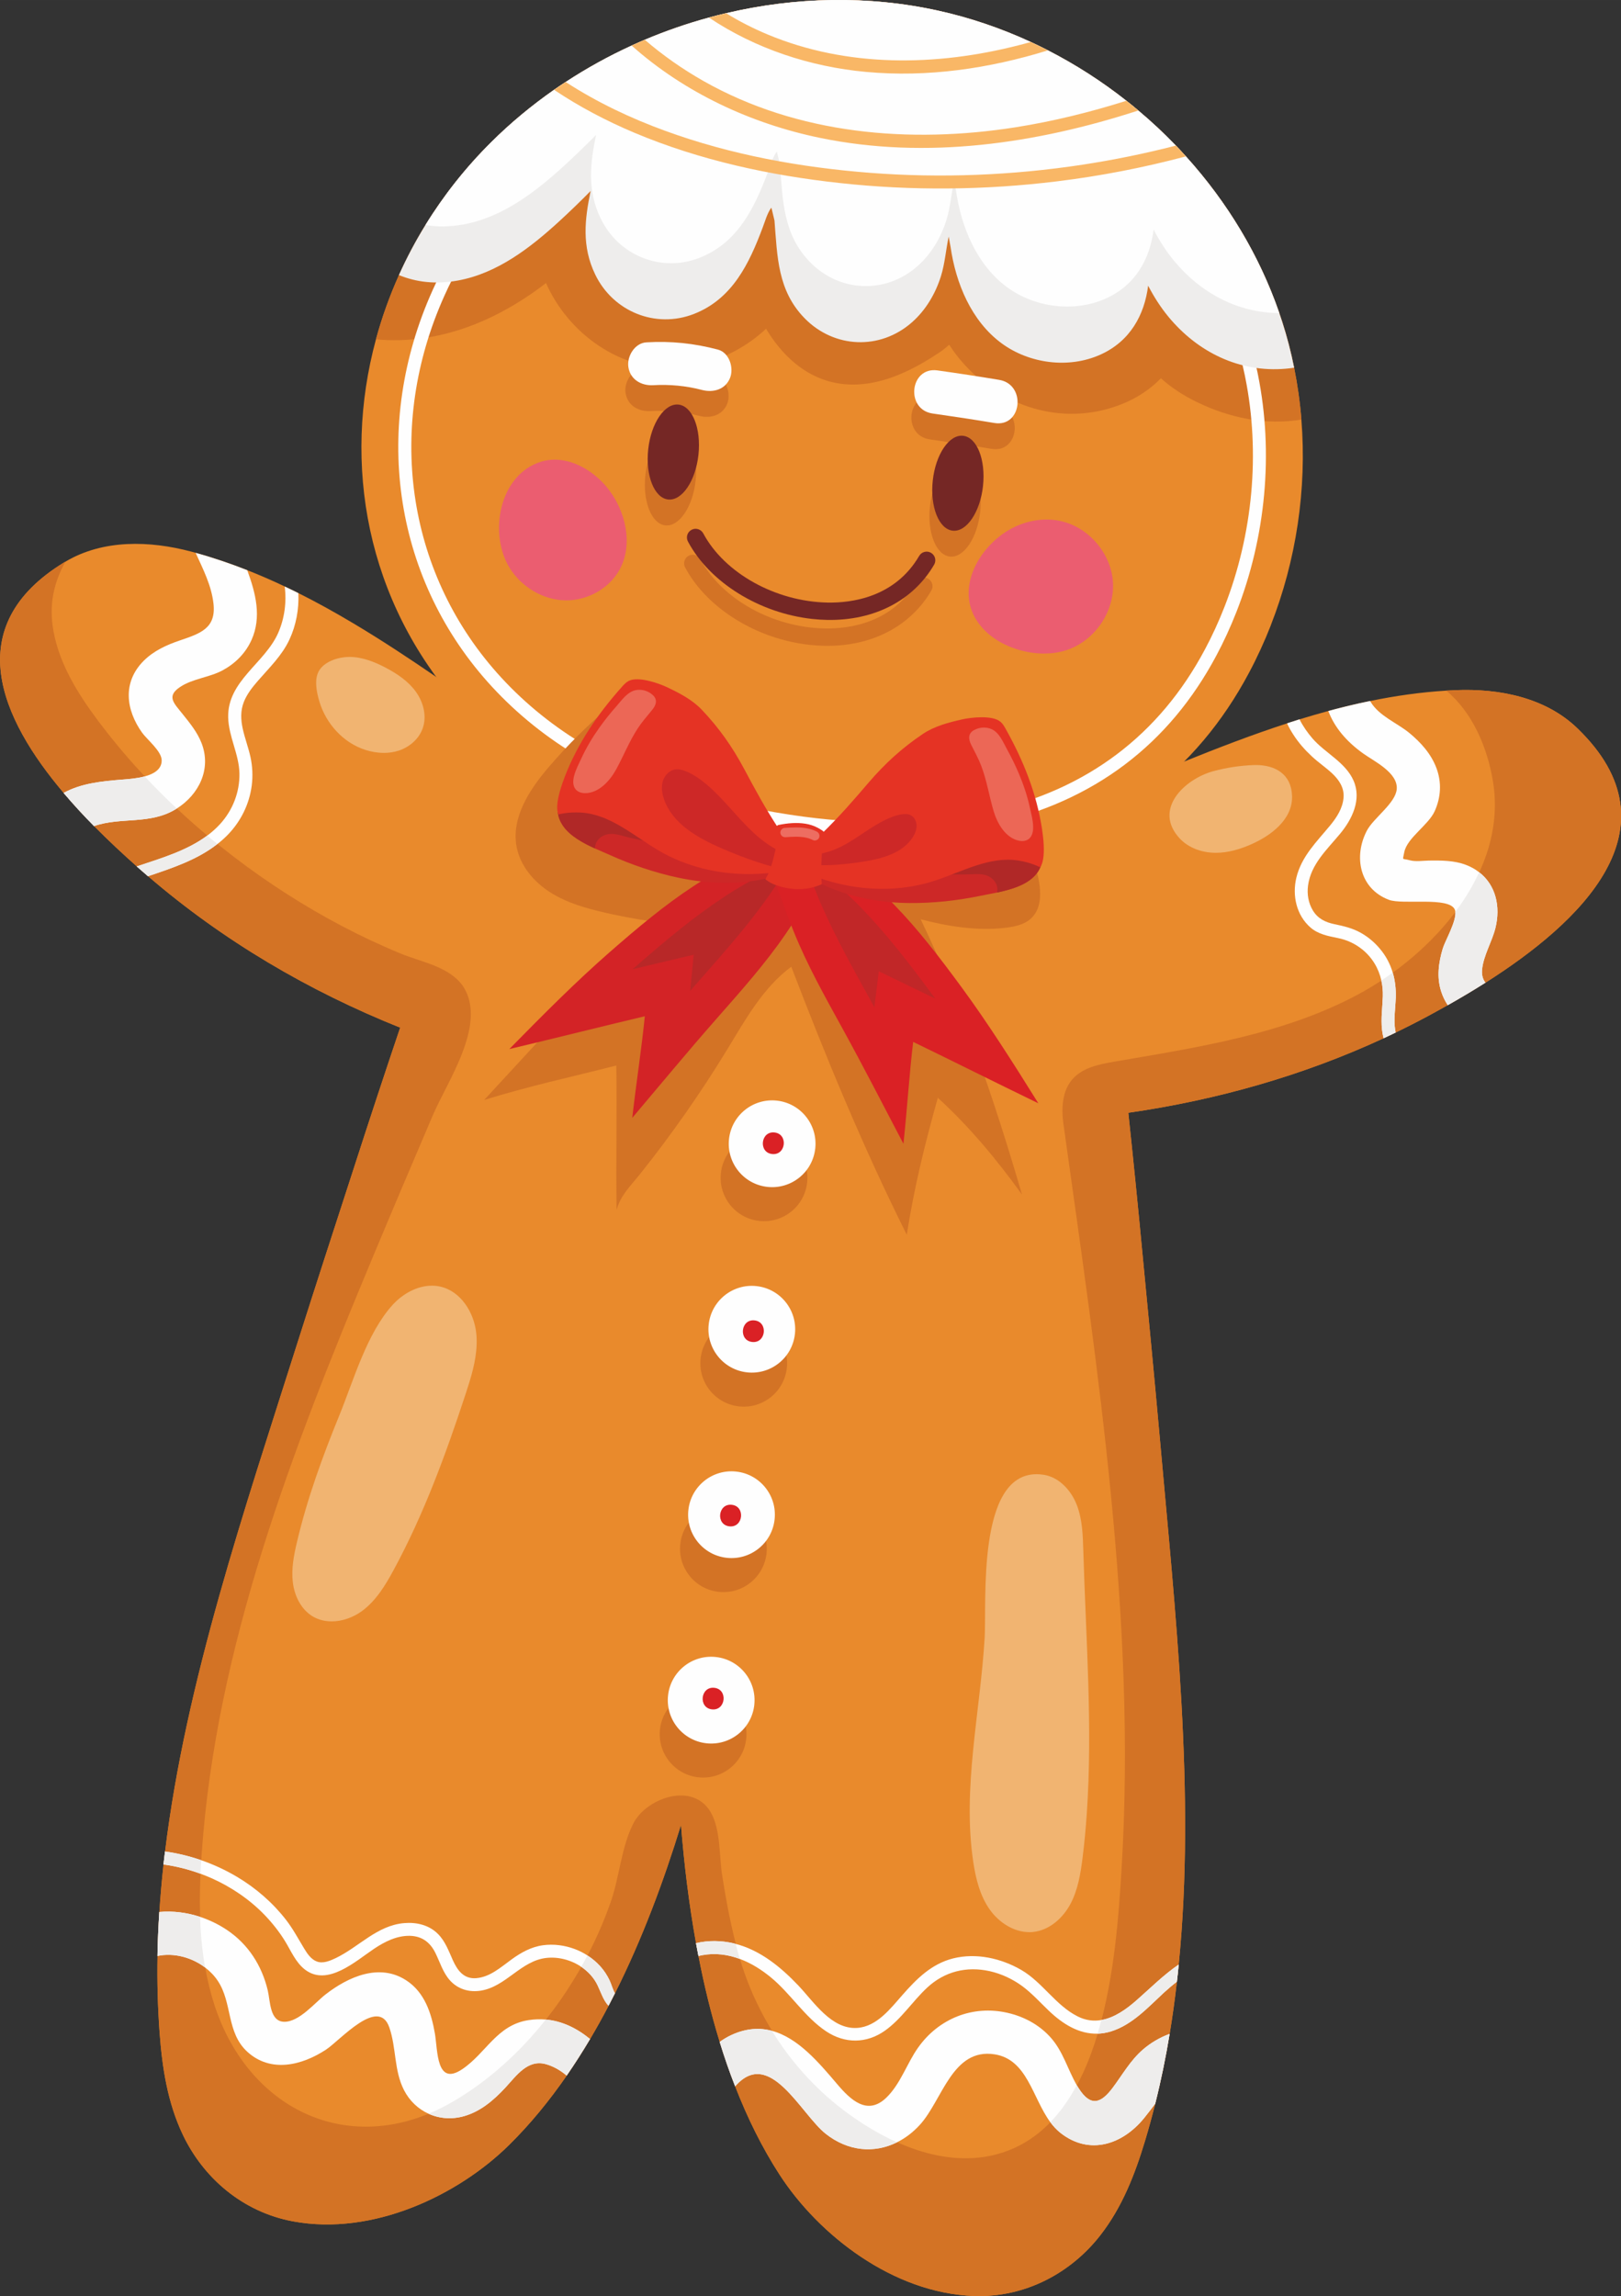 <?xml version="1.0" encoding="UTF-8"?> <!-- Creator: CorelDRAW 2019 (64-Bit) --> <svg xmlns="http://www.w3.org/2000/svg" xmlns:xlink="http://www.w3.org/1999/xlink" xmlns:xodm="http://www.corel.com/coreldraw/odm/2003" xml:space="preserve" width="113.11mm" height="160.169mm" style="shape-rendering:geometricPrecision; text-rendering:geometricPrecision; image-rendering:optimizeQuality; fill-rule:evenodd; clip-rule:evenodd" viewBox="0 0 882.42 1249.54"><rect x="0" y="0" width="882.42" height="1249.54" fill="#333333" stroke="none"/> <defs> <style type="text/css"> <![CDATA[ .fil2 {fill:#FEFEFE;fill-rule:nonzero} .fil4 {fill:#F9B766;fill-rule:nonzero} .fil14 {fill:#ED6D61;fill-rule:nonzero} .fil13 {fill:#EC6756;fill-rule:nonzero} .fil16 {fill:#EB5D70;fill-rule:nonzero} .fil12 {fill:#E53324;fill-rule:nonzero} .fil15 {fill:#F1B471;fill-rule:nonzero} .fil0 {fill:#E98A2C;fill-rule:nonzero} .fil8 {fill:#DA2125;fill-rule:nonzero} .fil3 {fill:#EEEDEC;fill-rule:nonzero} .fil6 {fill:#D32326;fill-rule:nonzero} .fil10 {fill:#CD2827;fill-rule:nonzero} .fil1 {fill:#D37325;fill-rule:nonzero} .fil9 {fill:#C12728;fill-rule:nonzero} .fil7 {fill:#B82828;fill-rule:nonzero} .fil11 {fill:#B02827;fill-rule:nonzero} .fil5 {fill:#752725;fill-rule:nonzero} ]]> </style> </defs> <g id="Слой_x0020_1">  <g id="_2004692006352"> <path class="fil0" d="M808.6 534.77c-7.05,4.48 -14,8.57 -20.51,12.25 -3.65,2.07 -7.19,4.01 -10.52,5.81 -5.88,3.16 -11.82,6.18 -17.81,9.07 -2.18,1.07 -4.36,2.09 -6.56,3.13 -44.09,20.4 -91.03,33.64 -138.98,40.55 2.78,26 5.36,51.85 7.78,77.5 3.15,33.03 6.35,65.79 9.24,98.24 8.56,96.17 19.64,195.03 10.41,287.83 -0.29,3.12 -0.61,6.25 -1,9.34 -1.07,9.52 -2.36,18.98 -3.93,28.35 -2.12,12.83 -4.72,25.52 -7.87,38.05 -1.67,6.73 -3.49,13.42 -5.5,20.06 -5.49,18.21 -12.45,36.26 -24.47,51.62 -15.8,20.22 -40.58,33.92 -68.76,32.92 -44.08,-1.55 -84.53,-33.26 -105.74,-66.01 -9.57,-14.77 -17.55,-30.99 -24.19,-48.09 -3.1,-7.89 -5.89,-15.96 -8.41,-24.17 -4.7,-15.22 -8.49,-30.88 -11.55,-46.73 -0.48,-2.34 -0.92,-4.67 -1.33,-6.98 -3.91,-21.6 -6.51,-43.33 -8.19,-64.4 -9.37,30.5 -21.1,62.09 -35.92,91.61 -1.14,2.3 -2.31,4.59 -3.51,6.86 -3.21,6.16 -6.56,12.18 -10.06,18.09 -4.05,6.82 -8.29,13.46 -12.72,19.89 -9.51,13.76 -19.96,26.5 -31.41,37.79 -27.78,27.39 -74.12,49.57 -117.5,41.55 -27.73,-5.13 -48.95,-23.87 -60,-47.02 -8.41,-17.6 -11.3,-36.73 -12.71,-55.7 -1.02,-13.85 -1.38,-27.75 -1.13,-41.72 0.13,-7.97 0.49,-15.93 1.01,-23.93 0.56,-8.61 1.32,-17.24 2.26,-25.88 0.26,-2.35 0.54,-4.69 0.84,-7.06 11.23,-92.27 43.31,-186.05 72.34,-277.67 9.87,-31.06 20.06,-62.34 30.31,-93.9 8.21,-25.44 16.64,-51.03 25.33,-76.77 -49.72,-19.92 -96.33,-47.21 -137.22,-82.4l-0.52 -0.44c-1.82,-1.55 -3.69,-3.2 -5.61,-4.89 -7.3,-6.48 -15.3,-13.89 -23.27,-21.96 -5.63,-5.7 -11.23,-11.75 -16.55,-18.04 -34.2,-40.35 -56.88,-90.57 0.28,-125.49l0.64 -0.35c20.58,-12.28 46.05,-11.46 68.53,-5.49 0.81,0.21 1.61,0.44 2.42,0.67 9.57,2.64 18.91,5.83 28.09,9.44 6.89,2.73 13.72,5.68 20.43,8.89 2.48,1.15 4.96,2.38 7.42,3.6 10.09,5.04 19.98,10.55 29.75,16.37 15.39,9.15 30.45,19.11 45.39,29.34l0.02 0.01c15.38,10.54 30.62,21.41 46,32 4,-1.84 8.37,-2.53 13.16,-1.72 45.5,7.67 91.19,13.86 137.01,18.67 45.8,5.23 91.74,9.08 137.81,11.44 6.94,0.35 12.42,3.5 16.76,8.58l0.02 0c18.8,-7.54 37.57,-15.51 56.38,-23.11 18.54,-7.49 37.14,-14.64 55.93,-20.74 2.24,-0.75 4.5,-1.45 6.77,-2.18 5.18,-1.59 10.41,-3.11 15.65,-4.53 7.35,-2 14.71,-3.78 22.15,-5.29l0.65 -0.15c13.64,-2.81 27.41,-4.78 41.38,-5.63 1.67,-0.11 3.34,-0.19 5.01,-0.26 23.51,-0.98 48.82,3.86 66.27,20.68 56.87,54.76 0.82,106.29 -49.93,138.5z"></path> <path class="fil1" d="M808.6 534.77c-7.05,4.48 -14,8.57 -20.51,12.25 -3.65,2.07 -7.19,4.01 -10.52,5.81 -5.88,3.16 -11.82,6.18 -17.81,9.07 -2.18,1.07 -4.36,2.09 -6.56,3.13 -44.09,20.4 -91.03,33.64 -138.98,40.55 2.78,26 5.36,51.85 7.78,77.5 3.15,33.03 6.35,65.79 9.24,98.24 8.56,96.17 19.64,195.03 10.41,287.83 -0.29,3.12 -0.61,6.25 -1,9.34 -1.07,9.52 -2.36,18.98 -3.93,28.35 -2.12,12.83 -4.72,25.52 -7.87,38.05 -1.67,6.73 -3.49,13.42 -5.5,20.06 -5.49,18.21 -12.45,36.26 -24.47,51.62 -15.8,20.22 -40.58,33.92 -68.76,32.92 -44.08,-1.55 -84.53,-33.26 -105.74,-66.01 -9.57,-14.77 -17.55,-30.99 -24.19,-48.09 -3.1,-7.89 -5.89,-15.96 -8.41,-24.17 -4.7,-15.22 -8.49,-30.88 -11.55,-46.73 -0.48,-2.34 -0.92,-4.67 -1.33,-6.98 -3.91,-21.6 -6.51,-43.33 -8.19,-64.4 -9.37,30.5 -21.1,62.09 -35.92,91.61 -1.14,2.3 -2.31,4.59 -3.51,6.86 -3.21,6.16 -6.56,12.18 -10.06,18.09 -4.05,6.82 -8.29,13.46 -12.72,19.89 -9.51,13.76 -19.96,26.5 -31.41,37.79 -27.78,27.39 -74.12,49.57 -117.5,41.55 -27.73,-5.13 -48.95,-23.87 -60,-47.02 -8.41,-17.6 -11.3,-36.73 -12.71,-55.7 -1.02,-13.85 -1.38,-27.75 -1.13,-41.72 0.13,-7.97 0.49,-15.93 1.01,-23.93 0.56,-8.61 1.32,-17.24 2.26,-25.88 0.26,-2.35 0.54,-4.69 0.84,-7.06 11.23,-92.27 43.31,-186.05 72.34,-277.67 9.87,-31.06 20.06,-62.34 30.31,-93.9 8.21,-25.44 16.64,-51.03 25.33,-76.77 -49.72,-19.92 -96.33,-47.21 -137.22,-82.4l-0.52 -0.44c-1.82,-1.55 -3.69,-3.2 -5.61,-4.89 -7.3,-6.48 -15.3,-13.89 -23.27,-21.96 -5.63,-5.7 -11.23,-11.75 -16.55,-18.04 -34.2,-40.35 -56.88,-90.57 0.28,-125.49l0.64 -0.35c-6.38,11.61 -9.13,23.54 -6.43,38.06 3.29,17.67 13.03,33.47 23.78,47.9 28,37.56 63.58,69.46 102.95,94.7 19.75,12.67 40.59,23.69 62.28,32.62 11.48,4.73 26.99,7.11 34.26,18.31 12.61,20.45 -8.88,51.1 -16.87,69.79 -11.3,26.43 -22.54,52.9 -33.61,79.43 -43.13,103.31 -84.16,209.67 -92.09,321.33 -1.99,27.86 -1.81,56.4 6.77,83 18.81,58.34 75.61,85.01 130.57,52.54 26.67,-15.74 48.51,-39.08 64.71,-65.29 8.37,-13.52 15.32,-27.97 20.55,-42.98 4.81,-13.77 5.73,-29.91 12.35,-42.83 6.73,-13.14 30.31,-22.16 40.84,-7.9 6.83,9.23 5.73,25.05 7.44,35.97 2.3,14.75 5.08,29.47 9.16,43.86 9.34,32.95 29.23,62.94 56.5,83.77 23.43,17.89 55.41,32.79 85.28,24.02 57.36,-16.87 63.59,-106.62 66.54,-155.3 8.17,-134.81 -13.11,-271.9 -31.68,-405.07 -1.16,-8.42 -0.71,-17.82 4.87,-24.24 5.49,-6.34 14.43,-8.16 22.69,-9.58 45.34,-7.79 91.86,-14.76 132.45,-36.39 40.87,-21.8 82.08,-66.83 73.79,-116.34 -3.1,-18.51 -11.13,-37.34 -25.37,-49.21 1.67,-0.11 3.34,-0.19 5.01,-0.26 23.51,-0.98 48.82,3.86 66.27,20.68 56.87,54.76 0.82,106.29 -49.93,138.5z"></path> <path class="fil0" d="M691.77 340.38c-3.46,8.79 -7.4,17.41 -11.85,25.75 -28.79,54.14 -75.01,88.39 -134.84,101.86 -39.06,8.76 -79.82,8.24 -119.41,2.19 -43.32,-6.6 -85.97,-19.92 -123.41,-42.67 -19.37,-11.79 -37.02,-26.38 -52.07,-43.35 -50.77,-57.22 -63.95,-131.55 -45.54,-199.48 3.22,-11.88 7.41,-23.58 12.52,-34.95 11.84,-26.35 28.72,-50.96 50.2,-72.32 10.55,-10.49 22.05,-20.01 34.25,-28.53 2.08,-1.46 4.18,-2.86 6.33,-4.25 11.44,-7.51 23.45,-14.13 35.9,-19.82 2.38,-1.09 4.77,-2.13 7.16,-3.16 11.36,-4.81 23.04,-8.85 34.94,-12.09 3.11,-0.84 6.21,-1.64 9.33,-2.37 37.82,-8.9 77.42,-9.76 115.38,-1.4 17.37,3.83 34.27,9.6 50.41,17.05 3.15,1.46 6.28,2.99 9.36,4.56 15.07,7.73 29.41,16.93 42.72,27.44 2.18,1.71 4.37,3.5 6.49,5.3 7.14,5.98 13.97,12.36 20.43,19.08 1.85,1.94 3.69,3.89 5.48,5.88 23.54,26.02 41.77,56.69 52.48,90.14 2.62,8.15 4.76,16.44 6.44,24.84l0 0.02c1.87,9.33 3.2,18.74 3.96,28.23 3.04,37.94 -2.79,76.59 -16.69,112.05z"></path> <path class="fil1" d="M708.47 228.33c-19.48,3.23 -39.19,-0.88 -57.1,-9.61 -7.49,-3.67 -13.91,-7.91 -19.4,-12.86 -6.61,6.75 -14.99,12.13 -25.66,15.65 -31.2,10.26 -64,-1.62 -84.43,-26.76 -1.88,-2.3 -3.57,-4.69 -5.18,-7.15 -1.74,1.62 -3.65,3.12 -5.75,4.5 -11.27,7.49 -24.17,14.27 -37.64,16.45 -25.57,4.18 -44.4,-9.76 -56.28,-29.64 -10.08,9.35 -22.39,16.17 -37.25,19.72 -30.36,7.24 -61.11,-8.74 -77.35,-34.79 -2,-3.21 -3.72,-6.46 -5.2,-9.81 -27.11,20.88 -58.78,33.77 -92.57,30.64 3.22,-11.88 7.41,-23.58 12.52,-34.95 11.84,-26.35 28.72,-50.96 50.2,-72.32 10.55,-10.49 22.05,-20.01 34.25,-28.53 2.08,-1.46 4.18,-2.86 6.33,-4.25 11.44,-7.51 23.45,-14.13 35.9,-19.82 2.38,-1.09 4.77,-2.13 7.16,-3.16 11.36,-4.81 23.04,-8.85 34.93,-12.08 3.11,-0.85 6.22,-1.65 9.34,-2.37 37.82,-8.9 77.42,-9.76 115.38,-1.4 17.37,3.83 34.27,9.6 50.41,17.04 3.15,1.46 6.28,2.99 9.36,4.56 15.07,7.73 29.41,16.92 42.72,27.44 2.18,1.71 4.37,3.5 6.49,5.3 7.14,5.98 13.97,12.36 20.43,19.08 1.86,1.94 3.69,3.89 5.48,5.88 23.54,26.02 41.77,56.69 52.48,90.15 2.62,8.14 4.76,16.43 6.45,24.84l0 0.02c1.87,9.33 3.2,18.74 3.96,28.23z"></path> <path class="fil2" d="M481.56 28.5c-26.37,-2.89 -53.31,-1.16 -80.09,5.14 -2.54,0.59 -5.28,1.29 -8.38,2.13 -10.69,2.9 -21.25,6.56 -31.41,10.86 -2.15,0.92 -4.31,1.86 -6.52,2.87 -11.22,5.13 -22.14,11.17 -32.48,17.95 -1.87,1.2 -3.68,2.41 -5.48,3.68 -11.09,7.75 -21.41,16.34 -30.66,25.54 -18.87,18.75 -33.86,40.35 -44.59,64.2 -31.89,70.81 -20.95,149.45 28.56,205.26 13.13,14.8 28.56,27.63 45.86,38.17 31.7,19.26 69.86,32.4 113.4,39.03 39.76,6.08 76.75,5.47 109.35,-1.84 52.75,-11.88 92.06,-41.53 116.84,-88.14 3.86,-7.22 7.4,-14.92 10.53,-22.9 15.58,-39.73 19.63,-84.12 11.39,-125l-0.28 -1.4c-1.46,-7.01 -3.28,-13.94 -5.41,-20.55 -9.25,-28.88 -25.39,-56.59 -46.71,-80.16 -1.64,-1.81 -3.31,-3.6 -4.97,-5.32 -5.76,-5.99 -11.94,-11.76 -18.37,-17.15 -1.89,-1.59 -3.8,-3.16 -5.8,-4.72 -11.89,-9.38 -24.75,-17.65 -38.25,-24.58 -2.84,-1.45 -5.66,-2.83 -8.39,-4.09 -14.58,-6.73 -29.68,-11.84 -44.88,-15.18 -7.6,-1.67 -15.43,-2.96 -23.27,-3.82zm-36.42 424c-5.4,-0.59 -10.93,-1.32 -16.43,-2.16 -44.47,-6.77 -83.5,-20.22 -116.02,-39.98 -17.91,-10.9 -33.88,-24.2 -47.48,-39.52 -51.39,-57.92 -62.78,-139.49 -29.73,-212.87 11.08,-24.65 26.57,-46.96 46.05,-66.32 9.54,-9.48 20.18,-18.34 31.6,-26.32 1.87,-1.32 3.76,-2.58 5.68,-3.82 10.61,-6.96 21.85,-13.17 33.39,-18.45 2.26,-1.04 4.49,-2 6.7,-2.96 10.46,-4.43 21.33,-8.19 32.32,-11.18 3.19,-0.87 6.01,-1.58 8.63,-2.2 27.56,-6.48 55.31,-8.26 82.48,-5.28 8.1,0.88 16.18,2.21 24.03,3.94 15.7,3.46 31.28,8.73 46.33,15.67 2.82,1.31 5.72,2.73 8.64,4.22 13.91,7.14 27.17,15.66 39.41,25.32 2.05,1.61 4.03,3.23 5.97,4.87 6.61,5.54 12.98,11.49 18.92,17.66 1.7,1.78 3.42,3.62 5.1,5.47 21.99,24.31 38.66,52.93 48.2,82.76 2.21,6.84 4.09,14.01 5.61,21.29l0.28 1.42c8.5,42.19 4.33,88 -11.75,128.97 -3.24,8.24 -6.89,16.19 -10.87,23.64 -25.79,48.51 -66.68,79.37 -121.54,91.72 -28.93,6.49 -61.08,7.86 -95.54,4.09z"></path> <path class="fil3" d="M704.5 200.08l0 0.02c-1.53,0.24 -3.06,0.43 -4.63,0.56 -25.18,2.18 -47.94,-9.03 -63.86,-28.33 -4.32,-5.25 -7.92,-10.94 -11,-16.86 -2.02,16.02 -9.87,30.27 -25.96,37.51 -17.24,7.78 -38.74,4.97 -53.86,-6.19 -16.48,-12.16 -24.88,-32.68 -27.73,-52.38 -0.1,-0.68 -0.51,-2.9 -1.04,-5.67 -1.49,7.13 -2.06,14.69 -4.19,21.51 -2.97,9.53 -8.28,18.57 -15.85,25.2 -17.32,15.23 -42.33,14.15 -58.36,-2.24 -14.76,-15.09 -14.87,-33.58 -16.42,-53.22 0.01,-0.1 -0.88,-3.66 -1.66,-6.93 -0.25,0.28 -0.46,0.5 -0.5,0.56 -1.92,3.02 -2.97,6.75 -4.21,10.06 -7.37,19.71 -16.48,38.93 -37.4,47.14 -20.92,8.19 -44.02,-1.23 -53.77,-21.33 -7.52,-15.48 -5.74,-30.18 -2.54,-45.58 -5.61,5.71 -11.37,11.27 -17.27,16.68 -15.63,14.3 -33.56,28.16 -54.94,32.06 -12.22,2.22 -22.85,0.89 -32.15,-2.96 4.18,-9.33 9.01,-18.44 14.46,-27.28 9.91,-16.11 21.85,-31.24 35.74,-45.04 10.55,-10.49 22.05,-20.01 34.25,-28.53 2.08,-1.46 4.18,-2.86 6.33,-4.25 11.44,-7.51 23.45,-14.13 35.9,-19.82 2.38,-1.09 4.77,-2.13 7.16,-3.16 11.36,-4.81 23.04,-8.85 34.93,-12.08 3.11,-0.85 6.22,-1.65 9.34,-2.37 37.82,-8.9 77.42,-9.76 115.38,-1.4 17.37,3.83 34.27,9.6 50.41,17.04 3.15,1.46 6.28,2.99 9.36,4.56 15.07,7.73 29.41,16.92 42.72,27.44 2.18,1.71 4.37,3.5 6.49,5.3 7.14,5.98 13.97,12.36 20.43,19.08 1.86,1.94 3.69,3.89 5.48,5.88 22.4,24.75 39.98,53.71 50.85,85.28 0.56,1.61 1.12,3.24 1.63,4.86 2.62,8.14 4.76,16.43 6.45,24.84z"></path> <path class="fil2" d="M696.43 170.38c-22.62,-0.08 -42.89,-10.95 -57.44,-28.6 -4.32,-5.25 -7.92,-10.94 -11,-16.86 -2.02,16.02 -9.87,30.27 -25.96,37.51 -17.24,7.78 -38.74,4.97 -53.87,-6.18 -16.48,-12.16 -24.88,-32.68 -27.73,-52.38 -0.09,-0.68 -0.51,-2.9 -1.04,-5.67 -1.5,7.13 -2.06,14.69 -4.19,21.52 -2.97,9.53 -8.28,18.57 -15.85,25.2 -17.32,15.23 -42.33,14.15 -58.35,-2.23 -14.76,-15.08 -14.87,-33.58 -16.43,-53.22 0.01,-0.1 -0.88,-3.66 -1.66,-6.93 -0.25,0.28 -0.46,0.5 -0.49,0.56 -1.92,3.02 -2.97,6.75 -4.22,10.06 -7.36,19.72 -16.47,38.94 -37.4,47.14 -20.93,8.18 -44.02,-1.23 -53.77,-21.33 -7.53,-15.48 -5.75,-30.18 -2.54,-45.57 -5.62,5.7 -11.38,11.27 -17.27,16.68 -15.63,14.3 -33.56,28.15 -54.94,32.06 -7.47,1.37 -14.34,1.4 -20.65,0.32 9.91,-16.11 21.85,-31.24 35.74,-45.04 10.55,-10.49 22.05,-20.01 34.25,-28.53 2.08,-1.46 4.18,-2.86 6.33,-4.25 11.44,-7.51 23.45,-14.13 35.9,-19.82 2.38,-1.09 4.77,-2.13 7.16,-3.16 11.36,-4.81 23.04,-8.85 34.93,-12.08 3.11,-0.85 6.22,-1.65 9.34,-2.37 37.82,-8.9 77.42,-9.76 115.38,-1.4 17.37,3.83 34.27,9.6 50.41,17.04 3.15,1.46 6.28,2.99 9.36,4.56 15.07,7.73 29.41,16.92 42.72,27.44 2.18,1.71 4.37,3.5 6.49,5.3 7.14,5.98 13.97,12.36 20.43,19.08 1.86,1.94 3.69,3.89 5.48,5.88 22.4,24.75 39.98,53.71 50.85,85.28z"></path> <path class="fil4" d="M570.45 27.41c-32.01,9.89 -65.49,14.82 -99.01,11.72 -30.29,-2.77 -60.23,-12.63 -85.49,-29.55 3.11,-0.85 6.22,-1.65 9.34,-2.37 7.21,4.45 14.77,8.29 22.56,11.54 43.31,18.09 91.69,17.38 136.61,5.89 2.22,-0.56 4.42,-1.15 6.63,-1.79 3.15,1.46 6.28,2.99 9.36,4.56z"></path> <path class="fil4" d="M619.66 60.14c-55.56,18.04 -115.34,26.8 -173.09,14.93 -37.66,-7.73 -74.02,-24.66 -102.72,-50.26 2.38,-1.09 4.77,-2.13 7.16,-3.16 9.83,8.49 20.54,15.96 31.87,22.4 51.39,29.15 112.47,34.27 170,25.21 20.52,-3.24 40.59,-8.22 60.28,-14.42 2.18,1.71 4.37,3.5 6.49,5.3z"></path> <path class="fil4" d="M645.58 85.1c-23.07,6.14 -46.54,10.69 -70.21,13.59 -39.1,4.81 -78.82,5.21 -117.99,0.94 -38.17,-4.13 -76.36,-12.4 -111.85,-27.31 -15.29,-6.43 -30.11,-14.2 -43.89,-23.43 2.08,-1.46 4.18,-2.86 6.33,-4.25 16.92,10.97 35.34,19.72 54.21,26.58 35.73,13.04 73.59,19.89 111.43,22.83 38.51,2.96 77.33,1.41 115.52,-4.4 17.15,-2.61 34.18,-6.09 50.97,-10.42 1.86,1.94 3.69,3.89 5.48,5.88z"></path> <path class="fil2" d="M136.9 348.3c-3.21,7.18 -8.84,12.79 -15.71,16.5 -7.22,3.89 -16.37,4.52 -23.15,9.06 -7.59,5.06 -3.37,8.8 1.17,14.48 4.03,5.05 8.21,10.07 10.55,16.17 5.38,14.01 -1.44,27.87 -13.53,35.5l-0.48 0.3c-14.23,8.7 -29.91,4.13 -44.57,9.25 -5.63,-5.7 -11.23,-11.75 -16.55,-18.04 9.48,-5.23 20.58,-6.37 32.18,-7.28 2.92,-0.23 7.68,-0.56 11.97,-1.71 5,-1.37 9.33,-3.89 9.23,-8.82 -0.09,-4.99 -7.92,-11.17 -10.64,-14.96 -8.9,-12.42 -10.77,-27.47 0.79,-39.08 5.55,-5.54 12.47,-8.66 19.75,-11.14 10.96,-3.74 19.83,-6.5 18.3,-20.04 -1.12,-9.93 -5.65,-18.67 -9.71,-27.62 9.57,2.64 18.91,5.83 28.09,9.44 4.64,12.62 7.92,25.47 2.32,38z"></path> <path class="fil2" d="M814.04 505.11c-1.88,7.46 -6.47,14.82 -7.24,22.51 -0.3,3.01 0.42,5.32 1.81,7.16 -7.05,4.47 -14,8.56 -20.51,12.24 -1.45,-2.2 -2.67,-4.66 -3.56,-7.42 -2.52,-7.8 -1.44,-15.69 0.86,-23.4 1.23,-4.12 7.45,-14.72 6.84,-19.99 -0.04,-0.51 -0.16,-0.95 -0.35,-1.34 -3.37,-7 -28.34,-2.37 -35.8,-5.18 -15.97,-6 -19.41,-23.58 -11.98,-37.7 3.58,-6.83 15.57,-14.85 16.23,-22.52 0.77,-8.95 -12.33,-15.16 -18.28,-19.42 -9.03,-6.46 -15.56,-14.1 -18.98,-23.13 7.56,-2.04 15.15,-3.87 22.8,-5.44l0.28 0.53c4.46,7.55 14.4,11.44 20.98,16.83 6.3,5.18 11.93,11.43 14.81,19.16 2.92,7.8 2.46,15.92 -0.96,23.48 -3.45,7.6 -15.06,14.5 -16.56,22.34 -0.94,4.89 -1.34,3.11 3.03,4.35 3.14,0.87 7.3,0.21 10.51,0.16 6.68,-0.06 13.45,-0.1 19.82,2.26 2.81,1.05 5.27,2.41 7.39,4.09 9.03,6.93 11.8,18.66 8.85,30.43z"></path> <path class="fil2" d="M321.19 1109.66c-4.05,6.82 -8.29,13.46 -12.72,19.89 -3.41,-2.9 -7.16,-5.04 -11.25,-6.2 -10,-2.83 -16.16,6.33 -22.16,12.8 -6.3,6.76 -13.36,12.88 -22.43,15.47 -6.71,1.9 -13.5,1.35 -19.33,-1.31l-0.02 0c-5.59,-2.54 -10.33,-6.93 -13.37,-12.87 -5.49,-10.77 -4.11,-22.97 -7.98,-34.11 -5.88,-17.03 -26.81,7.11 -34.51,12.13 -13.12,8.59 -30.04,12.74 -42.76,1.16 -11.53,-10.52 -8.06,-26.63 -16.12,-38.65 -1.83,-2.77 -4.2,-5.19 -6.88,-7.24 -7.3,-5.55 -17.09,-8.16 -25.94,-6.28 0.13,-7.97 0.49,-15.93 1.01,-23.93 7.46,-0.68 15.05,0.3 22.2,2.65 5.18,1.71 10.14,4.13 14.66,7.16 11.59,7.8 18.97,19.39 22.17,32.86 1.4,5.85 1.02,16.95 8.94,17.08 8.2,0.14 16.8,-10.49 22.64,-14.98 12.28,-9.51 29.16,-17.04 43.71,-7.63 10.05,6.47 13.77,17.8 15.7,29.04 1.58,9.23 0.68,28.89 14.84,19.4 13.15,-8.84 18.87,-24.18 36.32,-26.76 3.17,-0.46 6.24,-0.55 9.2,-0.28 8.94,0.79 16.96,4.76 24.09,10.6z"></path> <path class="fil2" d="M636.71 1106.84c-2.12,12.83 -4.72,25.52 -7.87,38.05 -2,2.61 -3.97,5.27 -5.98,7.73 -11.64,14.37 -29.64,20.58 -45.48,8.2 -2.12,-1.68 -3.97,-3.67 -5.61,-5.89 -9.8,-13.28 -12.48,-34.15 -30.32,-36.94 -23.07,-3.62 -28.43,24.92 -40.66,38.31 -3.75,4.13 -7.98,7.32 -12.49,9.56 -12.31,6.14 -26.65,4.99 -38.82,-4.65 -13.51,-10.7 -30.46,-47.26 -49.18,-25.93l-0.11 0.12c-3.1,-7.89 -5.89,-15.97 -8.41,-24.17 2.09,-1.5 4.32,-2.83 6.7,-3.9 7.95,-3.57 15.13,-3.9 21.73,-2.13 14.22,3.79 25.61,17.32 35.5,28.97 7.32,8.62 16.48,17.39 26.82,7.36 7.71,-7.47 11.13,-18.57 17.26,-27.21 11.18,-15.78 29.7,-23.26 48.68,-18.92 8.83,2.01 17.11,6.41 23.26,13.19 7,7.7 9.41,17.51 14.46,26.22l0 0.02c0.3,0.48 0.6,1 0.91,1.48 6.52,10.36 12.13,8.55 18.58,-0.03 5.29,-7.07 9.64,-14.89 16.39,-20.77 4.31,-3.76 9.33,-6.67 14.68,-8.66z"></path> <path class="fil2" d="M132.73 382.03c-1.87,4.73 -1.67,9.6 -0.6,14.52 1.13,5.16 3.03,10.11 4.19,15.3 1.13,5.11 1.39,10.51 0.71,15.71 -1.33,10.16 -5.97,19.49 -13.11,26.81 -1.77,1.8 -3.61,3.45 -5.56,4.93 -10.96,8.61 -24.59,13.1 -37.79,17.55l-0.52 -0.44c-1.82,-1.55 -3.69,-3.21 -5.62,-4.89 13.05,-4.39 27.25,-8.49 38.37,-16.77 2.48,-1.84 4.79,-3.89 6.92,-6.2 6.91,-7.51 10.82,-17.44 10.62,-27.7 -0.23,-10.47 -5.85,-19.9 -6.12,-30.36 -0.52,-19.96 20.03,-29.55 27.26,-46.16 3.43,-7.89 4.58,-16.65 3.51,-25.13 2.49,1.15 4.97,2.38 7.42,3.59 0.4,8.64 -1.19,17.41 -4.86,25.29 -4.13,8.81 -10.96,15.28 -17.24,22.53 -2.99,3.45 -5.89,7.13 -7.59,11.43z"></path> <path class="fil2" d="M759.76 561.89c-2.18,1.07 -4.36,2.09 -6.56,3.13 -0.4,-1.51 -0.69,-3.09 -0.87,-4.65 -0.67,-6.03 0.23,-12.07 0.44,-18.12 0.08,-2.96 -0.16,-5.86 -0.81,-8.66 -1.46,-6.6 -4.97,-12.54 -10.47,-16.97 -3.89,-3.11 -8.3,-5.14 -13.18,-6.12 -5.3,-1.08 -10.63,-2.04 -14.86,-5.69 -7.73,-6.69 -10.09,-17.45 -7.76,-27.15 2.82,-11.68 11.07,-19.54 18.44,-28.5 3.56,-4.33 6.76,-9.26 7.25,-15 0.47,-5.3 -2.32,-9.59 -6.02,-13.11 -3.58,-3.36 -7.65,-6.08 -11.23,-9.42 -3.82,-3.56 -7.26,-7.45 -10.08,-11.84 -1.28,-1.97 -2.44,-4.02 -3.41,-6.15 2.24,-0.75 4.5,-1.46 6.77,-2.18 1.91,3.77 4.36,7.29 7.14,10.5 6.9,7.92 17.99,12.94 22.31,22.94 4.44,10.23 -0.8,20.96 -7.37,28.86 -7.11,8.58 -15.9,16.55 -17.44,28.21 -0.61,4.66 0.18,9.45 2.63,13.5 2.66,4.42 6.78,6.44 11.71,7.46 5.08,1.06 9.85,2.15 14.44,4.74 3.92,2.21 7.4,5.13 10.29,8.58 3.35,3.95 5.65,8.34 7.03,13.05 1.31,4.35 1.82,8.99 1.65,13.72 -0.21,5.89 -1.23,11.84 -0.28,17.71 0.05,0.39 0.13,0.78 0.23,1.16z"></path> <path class="fil2" d="M334.76 1084.71c-1.14,2.3 -2.31,4.59 -3.51,6.86 -2.76,-2.94 -4.06,-7.14 -5.89,-11.02 -1.94,-4.15 -5.13,-7.61 -8.95,-10.2 -5.53,-3.72 -12.41,-5.54 -18.93,-4.83 -13.87,1.5 -21.88,15.49 -35.6,17.79 -6.42,1.09 -12.74,-0.78 -17.07,-5.71 -3.74,-4.26 -5.34,-9.85 -7.81,-14.82 -2.82,-5.72 -7.27,-9.11 -13.78,-9.28 -7.15,-0.19 -13.74,3.15 -19.54,7.01 -9.97,6.65 -25.37,20.81 -37.66,11.36 -5.08,-3.91 -7.56,-10.12 -10.83,-15.44 -3.12,-5.09 -6.88,-9.83 -11.01,-14.15 -8.19,-8.52 -18.23,-15.34 -29.01,-20.14 -2,-0.88 -4.02,-1.7 -6.05,-2.44 -6.51,-2.38 -13.26,-4.09 -20.14,-5.03 0.26,-2.35 0.54,-4.69 0.84,-7.06 6.69,0.92 13.29,2.52 19.7,4.74 6.82,2.34 13.42,5.41 19.62,9.11 10.16,6.06 19.32,14 26.56,23.34 3.81,4.91 6.64,10.28 9.84,15.55 1.67,2.77 3.79,5.98 6.96,7.13 3.43,1.26 7.22,-0.42 10.31,-1.88 12.69,-6.12 22.48,-17.82 37.29,-19.03 6.69,-0.55 13.43,1.02 18.29,5.88 3.96,3.95 5.87,9.29 8.12,14.31 2.5,5.55 5.95,10.32 12.73,9.78 7.55,-0.62 13.36,-5.95 19.21,-10.18 5.16,-3.76 10.68,-6.84 17.09,-7.73 5.84,-0.8 11.88,0 17.4,2.08 2.4,0.9 4.69,2.05 6.84,3.46l-0.01 0.02c2.58,1.64 4.9,3.62 6.96,5.87 2.05,2.25 3.76,4.88 5.08,7.64 1.04,2.22 1.67,4.86 2.93,7.04z"></path> <path class="fil2" d="M640.65 1078.48c-2.49,1.91 -4.9,3.95 -7.25,6.11 -8.54,7.93 -17.1,17.35 -28.59,20.91 -2.51,0.77 -4.95,1.16 -7.33,1.24 -10.06,0.3 -18.93,-5.23 -26.48,-12.43 -4.73,-4.51 -9.13,-9.43 -14.4,-13.36 -5.3,-3.91 -11.44,-6.79 -17.86,-8.23 -12.59,-2.78 -24.53,0.16 -33.99,8.94 -8.04,7.46 -14.06,17.13 -23.1,23.5 -9.94,7.01 -21.71,7.1 -31.89,0.33 -11.76,-7.82 -19.38,-20.6 -30.28,-29.51 -5.06,-4.14 -10.71,-7.68 -16.73,-9.91 -6.51,-2.43 -13.46,-3.38 -20.62,-2.03 -0.65,0.12 -1.28,0.26 -1.92,0.43 -0.48,-2.34 -0.92,-4.67 -1.33,-6.98 6.66,-1.6 13.82,-1.48 20.37,0.07 0.42,0.1 0.83,0.21 1.23,0.33 13.51,3.5 24.62,12.67 34.08,22.61 8.48,8.92 18.09,24.12 32.19,23.1 10.59,-0.77 17.99,-10.5 24.45,-17.85 7.79,-8.86 15.88,-17.02 27.7,-19.98 12.53,-3.12 26.09,-0.06 37.1,6.32 11.52,6.73 18.7,19.27 30.63,25.25 4.46,2.25 8.78,2.7 12.92,1.96 7.05,-1.2 13.56,-5.81 19.24,-10.82 7.63,-6.71 14.62,-13.74 22.86,-19.37 -0.29,3.12 -0.61,6.25 -1,9.34z"></path> <path class="fil3" d="M95.75 440.31c-14.23,8.7 -29.91,4.13 -44.57,9.25 -5.63,-5.7 -11.23,-11.75 -16.55,-18.04 9.48,-5.23 20.58,-6.37 32.18,-7.28 2.92,-0.23 7.68,-0.56 11.97,-1.71 5.63,6.03 11.45,11.88 17.47,17.48l-0.48 0.3z"></path> <path class="fil3" d="M112.81 454.74c1.82,1.55 3.68,3.07 5.55,4.55 -10.96,8.61 -24.59,13.1 -37.79,17.55l-0.52 -0.44c-1.82,-1.55 -3.69,-3.21 -5.62,-4.89 13.05,-4.39 27.25,-8.49 38.37,-16.77z"></path> <path class="fil3" d="M109.12 1019.68c-6.51,-2.38 -13.26,-4.09 -20.14,-5.03 0.26,-2.35 0.54,-4.69 0.84,-7.06 6.69,0.92 13.29,2.52 19.7,4.74 -0.17,2.43 -0.3,4.89 -0.4,7.34z"></path> <path class="fil3" d="M111.65 1070.74c-7.3,-5.55 -17.09,-8.16 -25.94,-6.28 0.13,-7.97 0.49,-15.93 1.01,-23.93 7.46,-0.68 15.05,0.3 22.2,2.65 0.29,9.25 1.14,18.49 2.73,27.57z"></path> <path class="fil3" d="M321.19 1109.66c-4.05,6.82 -8.29,13.46 -12.72,19.89 -3.41,-2.9 -7.16,-5.04 -11.25,-6.2 -10,-2.83 -16.16,6.33 -22.16,12.8 -6.3,6.76 -13.36,12.88 -22.43,15.47 -6.71,1.9 -13.5,1.35 -19.33,-1.31 4.63,-1.89 9.23,-4.22 13.85,-6.93 19.3,-11.4 36.07,-26.77 49.96,-44.32 8.94,0.79 16.96,4.76 24.09,10.6z"></path> <path class="fil3" d="M334.76 1084.71c-1.14,2.3 -2.31,4.59 -3.51,6.86 -2.76,-2.94 -4.06,-7.14 -5.89,-11.02 -1.94,-4.15 -5.13,-7.61 -8.95,-10.2 1.18,-2.05 2.3,-4.09 3.38,-6.18 2.58,1.64 4.9,3.62 6.96,5.87 2.05,2.25 3.76,4.88 5.08,7.64 1.04,2.22 1.67,4.86 2.93,7.04z"></path> <path class="fil3" d="M402.74 1066.08c-6.51,-2.43 -13.46,-3.38 -20.62,-2.03 -0.65,0.12 -1.28,0.26 -1.92,0.43 -0.48,-2.34 -0.92,-4.67 -1.33,-6.98 6.66,-1.6 13.82,-1.48 20.37,0.07 0.42,0.1 0.83,0.21 1.23,0.33 0.55,2.1 1.1,4.2 1.71,6.32 0.16,0.64 0.36,1.25 0.56,1.87z"></path> <path class="fil3" d="M488.29 1165.85c-12.31,6.14 -26.65,4.99 -38.82,-4.65 -13.51,-10.7 -30.46,-47.26 -49.18,-25.93l-0.11 0.12c-3.1,-7.89 -5.89,-15.97 -8.41,-24.17 2.09,-1.5 4.32,-2.83 6.7,-3.9 7.95,-3.57 15.13,-3.9 21.73,-2.13 10.13,16.43 23.15,31.07 38.5,42.8 8.83,6.74 18.9,13.07 29.61,17.87z"></path> <path class="fil3" d="M622.03 1115.49c4.31,-3.76 9.33,-6.67 14.68,-8.66 -2.12,12.83 -4.72,25.52 -7.87,38.05 -2,2.61 -3.97,5.27 -5.98,7.73 -11.64,14.37 -29.64,20.58 -45.48,8.2 -2.12,-1.68 -3.97,-3.67 -5.61,-5.89 5.6,-5.77 10.36,-12.6 14.39,-20.12 0.3,0.48 0.6,1 0.91,1.48 6.52,10.36 12.13,8.55 18.58,-0.03 5.29,-7.07 9.64,-14.89 16.39,-20.77z"></path> <path class="fil3" d="M604.81 1105.51c-2.51,0.77 -4.95,1.16 -7.33,1.24 0.74,-2.44 1.42,-4.93 2.07,-7.42 7.05,-1.2 13.56,-5.81 19.24,-10.82 7.63,-6.71 14.62,-13.74 22.86,-19.37 -0.29,3.12 -0.61,6.25 -1,9.34 -2.49,1.91 -4.9,3.95 -7.25,6.11 -8.54,7.93 -17.1,17.35 -28.59,20.91z"></path> <path class="fil3" d="M759.53 560.73c0.05,0.39 0.13,0.78 0.23,1.16 -2.18,1.07 -4.36,2.09 -6.56,3.13 -0.4,-1.51 -0.69,-3.09 -0.87,-4.65 -0.67,-6.03 0.23,-12.07 0.44,-18.12 0.08,-2.96 -0.16,-5.86 -0.81,-8.66 2.1,-1.36 4.15,-2.8 6.2,-4.29 1.31,4.35 1.82,8.99 1.65,13.72 -0.21,5.89 -1.23,11.84 -0.28,17.71z"></path> <path class="fil3" d="M814.04 505.11c-1.88,7.46 -6.47,14.82 -7.24,22.51 -0.3,3.01 0.42,5.32 1.81,7.16 -7.05,4.47 -14,8.56 -20.51,12.24 -1.45,-2.2 -2.67,-4.66 -3.56,-7.42 -2.52,-7.8 -1.44,-15.69 0.86,-23.4 1.23,-4.12 7.45,-14.72 6.84,-19.99 5.12,-6.78 9.52,-14 12.96,-21.53 9.03,6.93 11.8,18.66 8.85,30.43z"></path> <path class="fil1" d="M367.83 234.27c-7.55,-0.83 -14.94,10.06 -16.5,24.32 -1.56,14.26 3.29,26.49 10.84,27.32 7.55,0.83 14.93,-10.06 16.5,-24.32 1.56,-14.26 -3.29,-26.49 -10.84,-27.32z"></path> <path class="fil1" d="M522.74 251.24c-7.55,-0.83 -14.94,10.06 -16.5,24.32 -1.56,14.26 3.29,26.49 10.84,27.32 7.55,0.83 14.94,-10.06 16.5,-24.32 1.56,-14.26 -3.29,-26.49 -10.84,-27.31z"></path> <path class="fil1" d="M505.28 314.93c-2.25,-1.31 -5.14,-0.56 -6.46,1.7 -13.21,22.65 -36.9,25.63 -49.85,25.38 -28.3,-0.52 -56.12,-16.01 -67.68,-37.65 -1.23,-2.3 -4.09,-3.17 -6.39,-1.94 -2.3,1.23 -3.17,4.1 -1.94,6.39 11.98,22.41 39.05,38.98 67.71,42.12 2.7,0.29 5.42,0.47 8.13,0.52 25.55,0.48 46.76,-10.48 58.19,-30.06 1.32,-2.26 0.55,-5.14 -1.7,-6.46z"></path> <path class="fil1" d="M380.56 226.29c6.16,1.62 12.78,-0.19 15.33,-6.61 2.13,-5.37 -0.41,-13.7 -6.61,-15.34 -13.01,-3.43 -25.52,-4.73 -38.96,-3.94 -6.37,0.37 -10.72,7.69 -9.78,13.54 1.09,6.82 7.15,10.15 13.54,9.78 8.82,-0.52 17.94,0.33 26.49,2.58z"></path> <path class="fil1" d="M542.36 220.8c-11.18,-1.86 -22.37,-3.57 -33.58,-5.15 -15.06,-2.12 -17.62,21.35 -2.57,23.47 11.21,1.58 22.41,3.29 33.58,5.15 15,2.49 17.53,-20.99 2.57,-23.47z"></path> <path class="fil5" d="M380.21 247.5c-1.56,14.26 -8.95,25.15 -16.5,24.32 -7.55,-0.83 -12.4,-13.06 -10.84,-27.32 1.56,-14.26 8.95,-25.15 16.5,-24.32 7.55,0.83 12.4,13.06 10.84,27.31z"></path> <path class="fil5" d="M535.12 264.47c-1.56,14.26 -8.95,25.15 -16.5,24.32 -7.55,-0.82 -12.4,-13.05 -10.85,-27.31 1.56,-14.26 8.95,-25.15 16.5,-24.32 7.55,0.82 12.4,13.05 10.84,27.31z"></path> <path class="fil5" d="M442.2 336.84c-28.65,-3.13 -55.73,-19.71 -67.7,-42.12 -1.23,-2.3 -0.37,-5.16 1.94,-6.39 2.3,-1.23 5.16,-0.35 6.39,1.94 11.56,21.64 39.39,37.14 67.68,37.65 12.94,0.24 36.64,-2.74 49.85,-25.38 1.32,-2.25 4.21,-3.01 6.45,-1.7 2.25,1.32 3.02,4.2 1.7,6.45 -11.43,19.59 -32.64,30.54 -58.19,30.07 -2.72,-0.05 -5.43,-0.23 -8.13,-0.52z"></path> <path class="fil2" d="M390.82 190.25c-13.01,-3.43 -25.52,-4.74 -38.96,-3.94 -6.37,0.37 -10.72,7.69 -9.78,13.54 1.09,6.82 7.15,10.15 13.54,9.78 8.82,-0.52 17.94,0.33 26.49,2.58 6.16,1.62 12.79,-0.19 15.33,-6.61 2.13,-5.38 -0.41,-13.7 -6.61,-15.34z"></path> <path class="fil2" d="M543.9 206.72c-11.17,-1.86 -22.37,-3.57 -33.58,-5.14 -15.06,-2.12 -17.61,21.35 -2.57,23.47 11.22,1.58 22.41,3.29 33.58,5.15 15,2.49 17.53,-20.99 2.57,-23.48z"></path> <path class="fil1" d="M332.17 384.27c-12.01,10.11 -23.2,21.2 -33.41,33.12 -10.5,12.26 -20.51,27.49 -17.55,43.36 1.94,10.44 9.41,19.24 18.39,24.92 8.97,5.68 19.38,8.63 29.73,11 11.28,2.58 22.7,4.54 34.19,5.89 -22.43,9.92 -38.25,29.2 -54.89,47.21 -15.03,16.28 -30.05,32.56 -45.08,48.85 24.83,-7.69 46.75,-12.34 71.93,-18.75 0.44,26.24 -0.27,52.42 0.17,78.66 1.96,-7.8 7.6,-13.13 12.62,-19.4 17.45,-21.85 33.5,-44.81 48.04,-68.71 9.78,-16.1 19.31,-33.11 34.44,-44.33 18.83,49.27 39.28,98.69 62.87,145.86 4.04,-25.76 9.85,-49.43 16.91,-74.53 17.45,15.99 31.9,33.46 45.8,52.63 -14.96,-51.29 -32.07,-101.58 -55.14,-149.78 14.77,3.91 30.97,6.46 46.13,4.64 5,-0.6 10.27,-1.66 13.96,-5.09 6.75,-6.26 5.35,-17.16 2.99,-26.06 -3.98,-15.03 -9.2,-29.72 -15.57,-43.89 -19.04,-1.18 -34.89,12.46 -52.17,20.54 -22.06,10.32 -47.5,10.65 -71.67,7.69 -3.2,-0.39 -6.49,-0.87 -9.26,-2.5 -3.46,-2.04 -5.69,-5.59 -7.84,-8.98 -5.28,-8.3 -10.91,-16.36 -16.88,-24.16 -7.2,-9.42 -15.02,-18.54 -24.68,-25.41 -9.67,-6.86 -22.21,-13.67 -34.03,-12.8z"></path> <path class="fil6" d="M427.72 508.21c-11.3,16.51 -24.69,31.43 -37.87,46.43 -15.53,17.66 -30.49,35.77 -45.67,53.71 2.25,-19.78 5.19,-38.45 6.83,-55.3 -23.55,5.58 -48.43,11.86 -73.75,17.86 19.09,-19.46 36.68,-37.04 54.32,-52.47 15.41,-13.49 30.17,-25.86 45.73,-36.05 0.65,-0.43 1.29,-0.87 1.95,-1.29 2.09,-1.33 4.2,-2.64 6.35,-3.91 9.29,-5.48 18.99,-10.13 28.19,-14.82 3.46,-1.77 7.13,-3.34 10.56,-5.03l30.05 10.28c-9.49,13.12 -17.53,27.21 -26.69,40.59z"></path> <path class="fil7" d="M378.25 536.36l3.28 -3.73c14.12,-16.03 27.46,-31.18 38.78,-47.73 3.85,-5.63 7.52,-11.37 11.33,-17.39 -1.56,0.79 -3.14,1.58 -4.72,2.38 -8.01,4.03 -16.29,8.19 -23.93,12.71 -2.06,1.22 -4.23,2.55 -6.62,4.08 -0.31,0.2 -2.08,1.37 -2.08,1.37 -16.01,10.49 -31.55,23.33 -49.89,39.38 0.39,-0.09 33.22,-7.87 33.22,-7.87l-1.91 19.7c0.84,-0.97 1.69,-1.94 2.54,-2.91z"></path> <path class="fil8" d="M431.93 506.62c7.45,18.56 17.3,36.03 26.92,53.52 11.34,20.61 22.03,41.53 32.96,62.33 2.09,-19.79 3.25,-38.65 5.3,-55.46 21.78,10.55 44.71,22.06 68.13,33.41 -14.42,-23.14 -27.8,-44.1 -41.67,-62.98 -12.12,-16.51 -23.85,-31.78 -36.84,-45.1 -0.55,-0.56 -1.08,-1.13 -1.63,-1.68 -1.76,-1.76 -3.53,-3.5 -5.35,-5.19 -7.88,-7.37 -16.35,-14 -24.31,-20.58 -2.99,-2.48 -6.24,-4.8 -9.22,-7.2l-31.56 3.54c6.43,14.86 11.23,30.36 17.27,45.4z"></path> <path class="fil9" d="M474.14 544.83l-2.4 -4.35c-10.31,-18.71 -20.05,-36.39 -27.52,-54.99 -2.54,-6.34 -4.88,-12.73 -7.31,-19.43 1.36,1.11 2.72,2.23 4.1,3.34 6.94,5.67 14.13,11.53 20.61,17.59 1.75,1.63 3.57,3.41 5.58,5.43 0.26,0.25 1.73,1.78 1.73,1.78 13.36,13.7 25.75,29.61 40.18,49.25 -0.36,-0.17 -30.73,-14.88 -30.73,-14.88l-2.39 19.65c-0.62,-1.14 -1.24,-2.26 -1.86,-3.39z"></path> <path class="fil10" d="M565.92 451.76c-1.45,-3.98 -3.64,-7.48 -6.41,-9.69 -4.28,-3.38 -10.4,-3.75 -15.69,-2.29 -5.28,1.45 -9.94,4.46 -14.57,7.35l-0.65 0.4c-7.94,4.96 -16.05,9.65 -24.29,14.1 -4.56,2.47 -9.24,4.87 -14.03,6.92 -7.55,3.25 -15.41,5.66 -23.62,6.11 -8.46,0.47 -16.92,-1.16 -25.24,-2.81l-0.21 -0.04 -0.63 5.77c1.47,0.89 2.86,1.59 3.38,1.87 5.17,2.74 10.62,4.96 16.21,6.72 3.8,1.19 7.66,2.17 11.57,2.94 7.67,1.53 15.5,2.26 23.32,2.33 13.07,0.11 26.14,-1.34 38.91,-3.98 2.68,-0.56 5.71,-1.08 8.83,-1.74 1.77,-0.38 3.57,-0.79 5.35,-1.28 7,-1.9 13.7,-4.87 17.18,-10.51 3.42,-5.54 3.3,-14.7 0.6,-22.16z"></path> <path class="fil11" d="M565.32 473.92c-3.48,5.65 -10.19,8.61 -17.18,10.51 -1.78,0.48 -3.58,0.9 -5.35,1.28 0.51,-2.69 -0.24,-5.27 -2.45,-7.3 -3.28,-3.04 -7.45,-2.84 -11.57,-2.63 -1.06,0.05 -2.12,0.1 -3.16,0.1 -4.69,-0.01 -9.38,-0.01 -14.08,0.08 -4.04,0.09 -8.23,0.23 -12.06,-1.27 -1.54,-0.62 -2.99,-1.44 -4.17,-2.62 -0.29,-0.28 -2.65,-3.81 -2.42,-3.85 -0.71,0.1 -1.44,0.19 -2.16,0.29l-0.46 0.05c4.8,-2.05 9.47,-4.46 14.03,-6.92 8.24,-4.45 16.35,-9.15 24.29,-14.1l0.65 -0.4c4.63,-2.89 9.29,-5.9 14.57,-7.35 5.29,-1.46 11.41,-1.1 15.69,2.29 2.77,2.21 4.96,5.71 6.41,9.69 2.71,7.46 2.82,16.61 -0.6,22.16z"></path> <path class="fil12" d="M567.31 451.57c-2.98,-19.73 -10.12,-37.52 -19.86,-54.92 -0.78,-1.41 -1.61,-2.83 -2.84,-3.87 -4.37,-3.69 -15.86,-2.4 -20.89,-1.27 -7.36,1.65 -15.08,3.69 -21.34,7.9 -11.36,7.64 -20.6,16.08 -29.52,26.46 -8.77,10.22 -15.26,17.78 -25.59,27.92l-6.51 22.06c21.45,8.72 45.84,10.64 67.86,3.5 15.08,-4.89 30.04,-13.53 45.71,-11.05 7.22,1.14 11.77,3.64 11.77,3.64 0,0 3.83,-2.95 1.2,-20.35z"></path> <path class="fil10" d="M498.95 449.11c-0.1,-2.36 -1.41,-4.76 -3.59,-5.66 -1.37,-0.57 -2.9,-0.51 -4.37,-0.3 -3.2,0.47 -6.25,1.64 -9.15,3.06 -7.88,3.86 -14.72,9.57 -22.44,13.73 -5.35,2.89 -11.46,5.02 -17.45,5.05l-0.62 5.71c9.52,0.61 19.16,-0.32 28.61,-1.8 10.16,-1.6 21.27,-4.53 26.87,-13.16 1.28,-1.98 2.23,-4.27 2.13,-6.63z"></path> <path class="fil13" d="M556.37 457.71c-0.46,0 -0.92,-0.05 -1.38,-0.13 -7.61,-1.42 -12.13,-9.48 -14.12,-16.25 -2.4,-8.14 -3.66,-16.47 -6.68,-24.46 -1.52,-4.01 -3.54,-7.65 -5.46,-11.46 -1.55,-3.06 -1.94,-6.18 1.53,-8.1 1.62,-0.89 3.5,-1.37 5.36,-1.37 1.45,0 2.89,0.29 4.2,0.88 4.14,1.9 6.12,6.83 8.18,10.59 2.45,4.44 4.71,9 6.68,13.68 2.54,6.01 4.62,12.24 5.99,18.63 0.54,2.52 1.65,6.44 1.74,10.01 0.07,2.64 -0.43,5.1 -2.14,6.64 -1.05,0.94 -2.48,1.35 -3.9,1.35z"></path> <path class="fil10" d="M308.61 423.57c2.27,-3.58 5.17,-6.52 8.36,-8.08 4.91,-2.38 10.96,-1.41 15.81,1.16 4.84,2.55 8.74,6.51 12.62,10.33l0.55 0.53c6.69,6.56 13.59,12.91 20.66,19.03 3.92,3.39 7.96,6.75 12.2,9.79 6.67,4.81 13.83,8.86 21.74,11.07 8.17,2.3 16.77,2.53 25.26,2.72l0.21 0.01 -0.64 5.77c-1.63,0.55 -3.13,0.93 -3.7,1.09 -5.63,1.56 -11.44,2.54 -17.28,3.06 -3.97,0.34 -7.94,0.46 -11.93,0.36 -7.81,-0.17 -15.62,-1.15 -23.27,-2.77 -12.78,-2.72 -25.23,-6.96 -37.13,-12.31 -2.49,-1.12 -5.34,-2.3 -8.24,-3.61 -1.65,-0.75 -3.31,-1.55 -4.95,-2.41 -6.42,-3.38 -12.32,-7.72 -14.5,-13.99 -2.13,-6.15 -0.05,-15.07 4.22,-21.76z"></path> <path class="fil11" d="M304.4 445.33c2.18,6.27 8.08,10.61 14.5,13.99 1.64,0.86 3.3,1.65 4.95,2.41 0.08,-2.74 1.37,-5.09 3.96,-6.6 4.86,-2.84 9.97,-0.36 14.94,0.73 4.58,1 9.15,2.02 13.72,3.12 3.92,0.96 7.99,2.01 12.04,1.37 1.64,-0.27 3.23,-0.77 4.63,-1.65 0.34,-0.21 3.41,-3.15 3.2,-3.23 0.68,0.25 1.37,0.5 2.04,0.74l0.43 0.15c-4.23,-3.04 -8.27,-6.4 -12.2,-9.79 -7.07,-6.13 -13.97,-12.48 -20.66,-19.03l-0.55 -0.53c-3.88,-3.83 -7.78,-7.78 -12.62,-10.33 -4.85,-2.57 -10.91,-3.54 -15.81,-1.16 -3.19,1.56 -6.08,4.5 -8.36,8.08 -4.26,6.69 -6.35,15.61 -4.22,21.76z"></path> <path class="fil12" d="M307.29 423.08c7.18,-18.62 18.01,-34.44 31.29,-49.33 1.06,-1.2 2.18,-2.41 3.61,-3.16 5.07,-2.66 16,1.09 20.67,3.28 6.83,3.21 13.93,6.87 19.13,12.34 9.44,9.91 16.63,20.15 23.09,32.22 6.35,11.87 11.05,20.66 18.93,32.79l1.59 22.95c-22.83,3.87 -47.06,0.46 -67.01,-11.28 -13.67,-8.04 -26.4,-19.71 -42.23,-20.68 -7.3,-0.45 -12.28,1 -12.28,1 0,0 -3.1,-3.7 3.23,-20.12z"></path> <path class="fil10" d="M360.84 425.1c0.95,-3.14 3.55,-5.92 6.79,-6.38 2.03,-0.29 4.09,0.32 5.98,1.11 4.14,1.73 7.85,4.36 11.26,7.27 9.28,7.91 16.52,17.95 25.47,26.23 6.21,5.74 13.7,10.7 21.75,12.82l-1.13 7.91c-13.02,-2.46 -25.69,-7.04 -37.9,-12.3 -13.12,-5.66 -27.07,-13.43 -31.64,-26.98 -1.05,-3.11 -1.53,-6.52 -0.59,-9.67z"></path> <path class="fil13" d="M318.46 431.63c-0.14,0 -0.29,-0.01 -0.43,-0.01 -1.87,-0.06 -3.8,-0.82 -4.89,-2.34 -1.33,-1.87 -1.29,-4.37 -0.65,-6.94 0.86,-3.47 2.8,-7.06 3.87,-9.4 2.72,-5.94 6.09,-11.57 9.87,-16.89 2.94,-4.14 6.13,-8.1 9.49,-11.9 2.83,-3.22 5.83,-7.61 10.28,-8.56 0.66,-0.15 1.34,-0.21 2.02,-0.21 2.62,0 5.26,1.02 7.22,2.76 2.97,2.63 1.91,5.59 -0.26,8.25 -2.7,3.3 -5.46,6.41 -7.81,10 -4.68,7.15 -7.72,15 -11.82,22.44 -3.34,6.05 -9.33,12.81 -16.87,12.81z"></path> <path class="fil12" d="M447.35 481.11c0.02,0.23 -2.54,1.06 -2.83,1.16 -1.01,0.35 -2.03,0.65 -3.07,0.88 -6.29,1.44 -13.03,0.68 -19.07,-1.47 -1.03,-0.37 -2.04,-0.77 -2.99,-1.31 -0.26,-0.15 -2.83,-1.74 -2.72,-1.93 2.76,-4.55 4.02,-9.8 5.23,-14.95 0.57,-2.43 1.13,-4.86 1.37,-7.35 0.12,-1.25 0.15,-2.5 0.06,-3.76 -0.06,-0.71 -0.77,-2.62 -0.15,-3.15 0.23,-0.19 0.54,-0.26 0.84,-0.32 4.68,-0.93 9.6,-1.4 14.33,-0.65 2.31,0.36 4.59,1.05 6.66,2.15 0.49,0.26 4.11,2.15 3.78,3.06 -0.29,0.81 -0.4,2.18 -0.51,3.03 -1.08,7.92 -1.53,16.62 -0.92,24.6z"></path> <path class="fil14" d="M443.52 457.41c-0.3,0 -0.61,-0.06 -0.89,-0.2 -2.42,-1.2 -4.5,-1.62 -7.23,-1.79 -0.79,-0.06 -1.55,-0.07 -2.3,-0.07 -1.75,0 -3.42,0.12 -5.34,0.26 -0.08,0 -0.16,0.01 -0.25,0.01 -1.31,0 -2.39,-0.76 -2.67,-2.12 -0.26,-1.27 0.78,-2.82 2.11,-2.92 2.08,-0.15 4.22,-0.29 6.34,-0.29 3.86,0 7.7,0.47 11.21,2.19 1.28,0.63 1.91,1.91 1.43,3.3 -0.33,0.94 -1.4,1.63 -2.42,1.63z"></path> <path class="fil1" d="M439.38 643.54c-1.42,12.96 -13.07,22.32 -26.04,20.9 -12.97,-1.42 -22.33,-13.07 -20.91,-26.04 1.42,-12.96 13.09,-22.32 26.05,-20.9 12.97,1.42 22.32,13.09 20.9,26.05z"></path> <path class="fil1" d="M428.33 744.47c-1.42,12.96 -13.08,22.32 -26.04,20.9 -12.96,-1.42 -22.32,-13.09 -20.9,-26.05 1.42,-12.96 13.08,-22.32 26.05,-20.9 12.96,1.42 22.32,13.08 20.9,26.04z"></path> <path class="fil1" d="M417.27 845.4c-1.42,12.96 -13.08,22.32 -26.04,20.9 -12.96,-1.42 -22.32,-13.08 -20.9,-26.04 1.42,-12.96 13.08,-22.32 26.04,-20.9 12.96,1.42 22.32,13.07 20.9,26.04z"></path> <path class="fil1" d="M406.21 946.33c-1.41,12.96 -13.07,22.32 -26.04,20.9 -12.96,-1.42 -22.32,-13.09 -20.9,-26.05 1.42,-12.97 13.08,-22.32 26.04,-20.9 12.96,1.42 22.32,13.09 20.9,26.05z"></path> <path class="fil2" d="M443.79 625.02c-1.42,12.97 -13.08,22.32 -26.04,20.9 -12.96,-1.42 -22.32,-13.08 -20.9,-26.04 1.42,-12.97 13.08,-22.32 26.05,-20.91 12.96,1.42 22.32,13.09 20.9,26.05z"></path> <path class="fil2" d="M432.73 725.95c-1.42,12.97 -13.07,22.32 -26.04,20.9 -12.96,-1.42 -22.32,-13.08 -20.9,-26.04 1.42,-12.96 13.08,-22.33 26.04,-20.9 12.96,1.42 22.32,13.08 20.9,26.04z"></path> <path class="fil2" d="M421.67 826.88c-1.42,12.96 -13.08,22.32 -26.04,20.9 -12.96,-1.42 -22.32,-13.07 -20.9,-26.04 1.42,-12.96 13.08,-22.32 26.04,-20.9 12.97,1.42 22.33,13.08 20.9,26.04z"></path> <path class="fil2" d="M410.62 927.81c-1.42,12.97 -13.09,22.32 -26.05,20.9 -12.96,-1.42 -22.32,-13.09 -20.9,-26.05 1.42,-12.96 13.07,-22.32 26.04,-20.9 12.96,1.42 22.32,13.08 20.9,26.04z"></path> <path class="fil8" d="M421.61 616.3c-7.55,-0.83 -8.85,10.91 -1.28,11.73 7.55,0.83 8.85,-10.91 1.28,-11.73z"></path> <path class="fil8" d="M410.75 718.57c-7.55,-0.83 -8.85,10.91 -1.29,11.74 7.55,0.82 8.85,-10.91 1.29,-11.74z"></path> <path class="fil8" d="M398.35 818.92c-7.55,-0.83 -8.85,10.91 -1.28,11.73 7.55,0.83 8.85,-10.91 1.28,-11.73z"></path> <path class="fil8" d="M388.85 918.52c-7.55,-0.82 -8.85,10.91 -1.29,11.73 7.55,0.83 8.85,-10.91 1.29,-11.73z"></path> <path class="fil15" d="M560.32 1051.49c-8.47,0 -16.53,-5.25 -21.49,-12.23 -5.36,-7.54 -7.65,-16.83 -9.02,-25.98 -6.02,-40.31 3.75,-81.1 6.19,-121.78 1.17,-19.66 -4.38,-89.23 28.28,-89.23 1.17,0 2.39,0.09 3.66,0.28 8.49,1.23 15.13,8.43 18.22,16.42 3.1,7.99 3.31,16.77 3.57,25.34 1.4,47.52 5.13,95.24 1.89,142.57 -0.55,8.04 -1.29,16.08 -2.3,24.1 -1.09,8.71 -2.52,17.56 -6.68,25.3 -4.16,7.73 -11.54,14.22 -20.27,15.12 -0.69,0.07 -1.38,0.11 -2.07,0.11z"></path> <path class="fil15" d="M180.52 882.37c-3.6,0 -7.13,-0.83 -10.25,-2.68 -6.38,-3.8 -9.97,-11.18 -10.86,-18.55 -0.89,-7.37 0.56,-14.8 2.27,-22.03 5.56,-23.56 13.85,-46.36 23,-68.75 7.83,-19.16 14.92,-44.63 29.02,-60.2 5.49,-6.06 13.39,-10.48 21.4,-10.48 1.55,0 3.11,0.16 4.65,0.52 11.05,2.52 18.25,13.93 19.49,25.19 0.24,2.13 0.3,4.27 0.22,6.39 -0.3,9.1 -3.12,18.11 -5.99,26.83 -10.78,32.8 -22.71,65.38 -39.15,95.73 -4.53,8.37 -9.6,16.79 -17.28,22.41 -4.74,3.47 -10.72,5.63 -16.52,5.63z"></path> <path class="fil15" d="M661.83 464.1c-0.21,0 -0.42,0 -0.63,-0.01 -7.06,-0.13 -14.26,-2.67 -19.05,-7.85 -14.67,-15.89 2.85,-32.36 18.29,-36.54 7.13,-1.93 14.48,-3.06 21.87,-3.34 0.45,-0.02 0.9,-0.03 1.36,-0.03 10.62,0 19.27,5.04 19.67,16.67 0.01,0.25 0.02,0.51 0.02,0.78 0.03,12.37 -11.55,20.9 -21.73,25.48 -6.24,2.81 -12.96,4.85 -19.8,4.85z"></path> <path class="fil15" d="M208.96 409.73c-3.43,0 -6.87,-0.6 -10.14,-1.65 -11.99,-3.87 -21.34,-14.26 -24.93,-26.22 -1.57,-5.22 -3.11,-12.56 0.06,-17.3 3.27,-4.88 10.6,-7.03 16.14,-7.06 0.05,0 0.1,0 0.15,0 7.01,0 13.96,2.81 19.84,5.93 6.17,3.26 12.13,7.28 16.23,12.92 2.21,3.03 3.81,6.6 4.47,10.29 0.57,3.17 0.44,6.42 -0.59,9.48 -1.99,5.88 -7.16,10.4 -13.06,12.35 -2.64,0.87 -5.4,1.27 -8.18,1.27z"></path> <path class="fil16" d="M308.33 326.72c-0.32,0 -0.64,-0.01 -0.96,-0.01 -12.01,-0.36 -23.47,-7.33 -29.86,-17.51 -11.59,-18.48 -6.03,-50.8 17.01,-57.94 2.46,-0.76 4.96,-1.11 7.46,-1.11 9.92,0 19.78,5.57 26.78,13.18 0.76,0.82 1.49,1.67 2.17,2.54 9.46,11.95 14.03,30.14 6.34,44.14 -5.63,10.25 -17.27,16.71 -28.96,16.71z"></path> <path class="fil16" d="M568.34 355.67c-4.5,0 -9.03,-0.69 -13.36,-1.92 -8.63,-2.45 -16.82,-7.2 -22.16,-14.42 -12.67,-17.13 -1.67,-38.96 14.19,-49.55 6.69,-4.47 14.72,-7.04 22.73,-7.04 2.26,0 4.51,0.2 6.73,0.63 8.36,1.58 15.88,6.44 21.22,13.05 4.77,5.9 7.81,13.2 8.19,20.79 0.81,16.1 -10.4,32 -25.8,36.75 -3.8,1.18 -7.76,1.71 -11.74,1.71z"></path> </g> </g> </svg> 